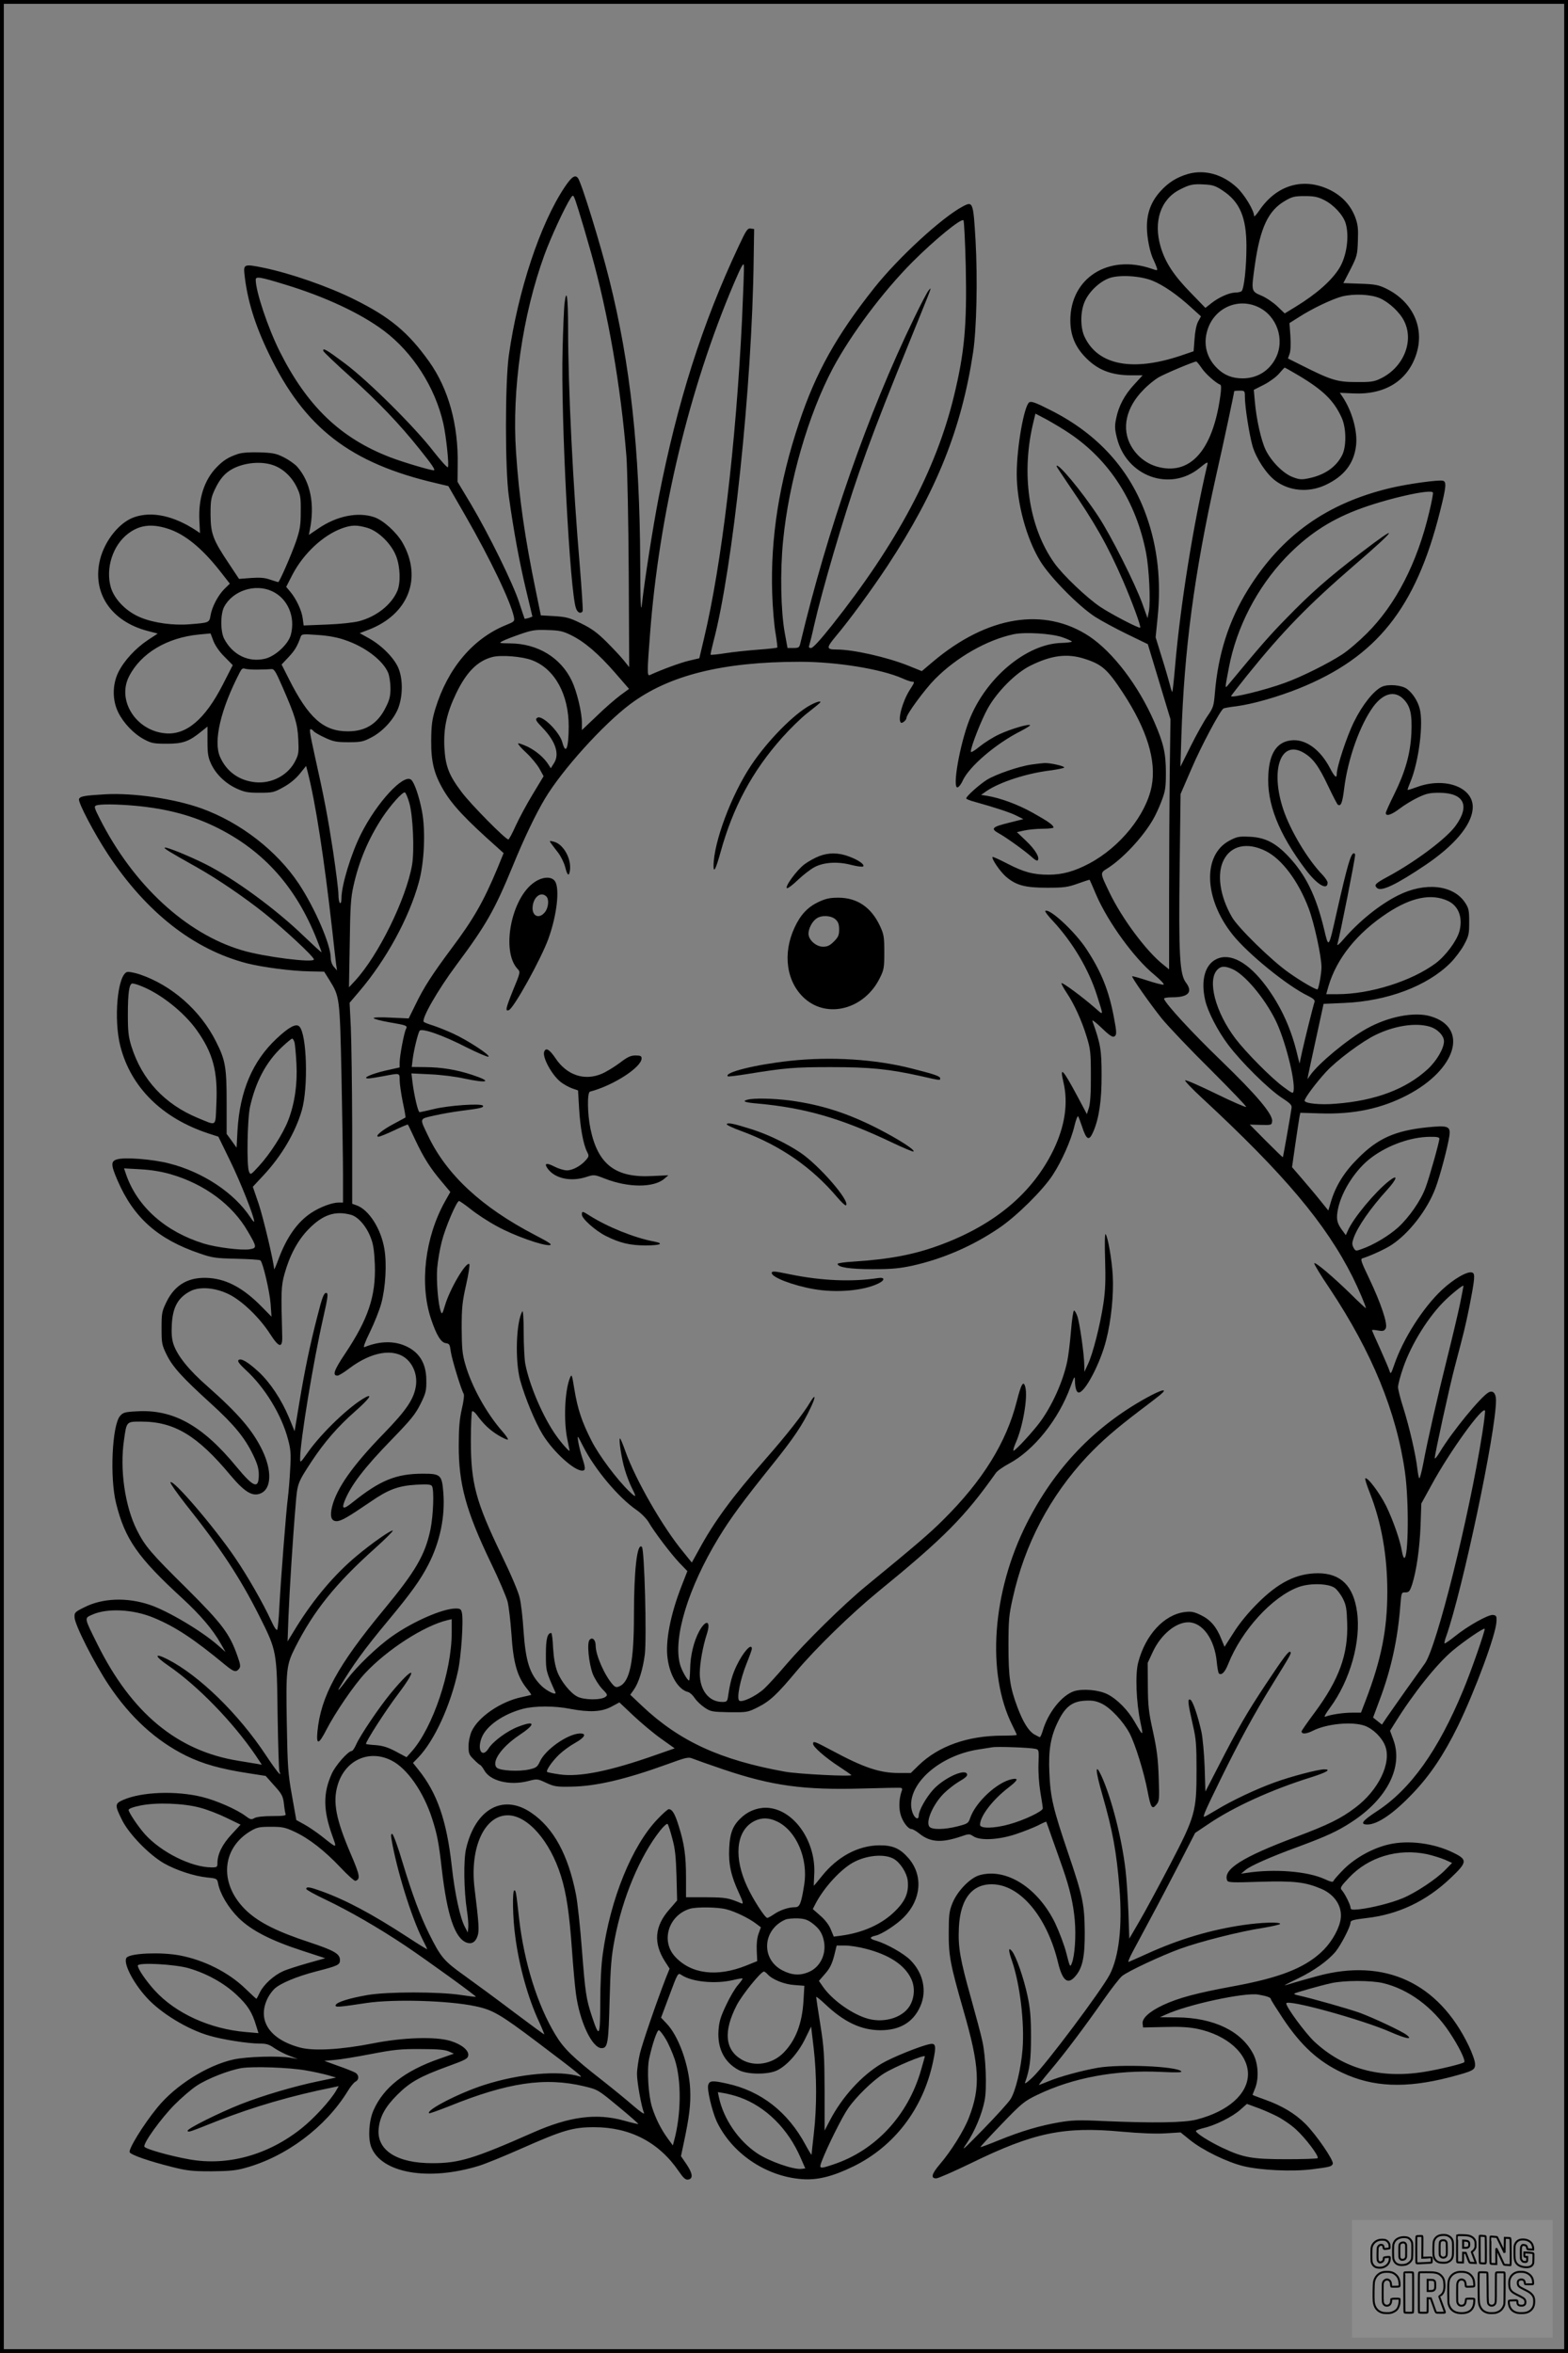 <?xml version="1.0" encoding="UTF-8"?>
<svg xmlns="http://www.w3.org/2000/svg" version="1.0" width="1024pt" height="1536pt" viewBox="0 0 1024 1536" preserveAspectRatio="xMidYMid meet">
  <rect x="0" y="0" width="1024" height="1536" fill="#808080" stroke="none"/>
  <g transform="translate(0.00 0.00) scale(1)">
    <g transform="translate(0,1536) scale(0.1,-0.1)" fill="#000000" stroke="none">
      <path d="M7760 14225 c-75 -22 -130 -56 -183 -115 -59 -66 -87 -139 -87 -231 0 -71 20 -171 45 -219 7 -14 15 -35 19 -46 7 -21 6 -22 -34 -8 -282 97 -530 -61 -530 -337 0 -95 30 -169 94 -237 81 -86 171 -122 305 -122 l73 0 -55 -60 c-63 -68 -102 -141 -118 -223 -10 -48 -9 -68 5 -125 62 -252 347 -355 541 -196 48 39 55 42 50 22 -92 -392 -176 -916 -210 -1307 -8 -96 -17 -176 -19 -178 -2 -2 -9 18 -15 44 -7 26 -30 108 -53 180 l-41 133 13 129 c24 235 0 457 -72 660 -107 305 -318 538 -626 693 -98 50 -126 60 -140 52 -34 -22 -82 -293 -82 -468 0 -188 63 -421 153 -568 63 -104 250 -294 358 -364 42 -27 137 -78 211 -114 l134 -65 74 -245 74 -245 -5 -355 c-2 -195 -4 -563 -4 -816 l0 -462 -37 30 c-111 87 -271 302 -353 473 -62 129 -62 126 -12 157 98 62 228 200 295 315 17 28 43 84 58 125 24 63 28 87 28 183 0 128 -15 193 -76 333 -104 238 -269 454 -424 558 -294 194 -666 134 -1022 -166 l-72 -61 -89 36 c-138 55 -358 105 -466 105 -70 0 -70 10 -7 86 88 104 233 302 337 459 321 488 484 894 560 1395 23 154 30 479 16 730 -15 252 -17 258 -84 222 -136 -72 -421 -334 -578 -532 -246 -310 -381 -551 -490 -878 -130 -388 -188 -754 -176 -1116 3 -94 13 -211 22 -260 8 -49 13 -91 11 -93 -3 -3 -59 -9 -126 -14 -66 -5 -162 -15 -213 -23 -50 -8 -94 -12 -96 -10 -2 2 6 38 17 81 128 481 254 1673 264 2503 l3 195 -23 3 c-20 3 -29 -10 -78 -115 -239 -508 -400 -1016 -523 -1643 -38 -197 -90 -528 -109 -695 -7 -61 -10 4 -11 275 -3 732 -64 1295 -202 1845 -58 233 -181 630 -204 662 -19 25 -41 10 -87 -58 -160 -239 -305 -676 -365 -1099 -25 -181 -25 -742 0 -920 32 -229 68 -423 111 -605 l43 -180 -24 -9 c-13 -4 -25 -6 -27 -5 -1 2 -17 49 -35 105 -40 124 -200 449 -316 644 l-87 145 1 110 c5 263 -60 496 -186 674 -137 192 -256 291 -488 406 -170 85 -419 171 -593 207 -128 26 -133 24 -125 -46 18 -164 67 -325 159 -515 233 -485 531 -715 1096 -846 l76 -18 110 -191 c163 -283 298 -565 318 -663 6 -29 3 -31 -51 -53 -217 -88 -381 -283 -462 -547 -22 -73 -26 -108 -27 -208 -1 -139 19 -218 80 -322 59 -100 147 -193 352 -375 l41 -37 -40 -98 c-92 -220 -156 -332 -303 -528 -122 -164 -180 -253 -232 -362 l-45 -91 -115 5 c-67 4 -114 2 -114 -3 0 -5 45 -17 101 -27 117 -20 122 -22 110 -45 -12 -23 -41 -175 -41 -217 l0 -33 -94 -21 c-93 -22 -155 -50 -111 -51 11 0 55 7 98 15 110 21 107 22 107 -26 0 -22 9 -86 20 -141 12 -55 20 -101 18 -103 -2 -1 -36 -19 -76 -41 -78 -41 -128 -84 -100 -84 9 0 55 19 102 41 48 23 88 40 90 38 2 -2 23 -47 48 -100 55 -117 99 -186 173 -273 l56 -67 -35 -62 c-131 -235 -167 -539 -91 -767 36 -107 65 -154 97 -158 23 -3 26 -9 32 -55 7 -50 68 -249 84 -275 5 -7 0 -50 -12 -100 -15 -66 -20 -124 -20 -237 -1 -251 47 -428 209 -765 52 -107 101 -222 110 -255 8 -33 19 -127 25 -210 12 -193 39 -284 106 -364 14 -18 25 -33 23 -35 -2 -1 -31 -8 -64 -15 -136 -29 -282 -129 -325 -223 -11 -25 -20 -65 -20 -97 0 -47 4 -57 33 -85 17 -18 37 -35 42 -37 6 -2 17 -17 27 -34 38 -71 165 -102 285 -72 62 16 62 16 120 -11 52 -24 68 -27 163 -25 160 2 353 47 624 145 129 47 142 50 170 38 17 -7 108 -39 202 -71 317 -107 525 -135 909 -124 132 4 245 6 250 4 6 -2 8 -8 6 -14 -18 -47 -22 -104 -12 -150 11 -51 50 -105 75 -105 7 0 30 -13 51 -30 70 -56 143 -61 268 -19 55 19 58 19 84 2 45 -30 168 -23 280 15 51 17 116 43 144 57 28 15 52 25 52 23 1 -2 19 -52 40 -113 22 -60 52 -147 68 -192 45 -128 69 -233 78 -338 9 -104 0 -231 -19 -280 -11 -29 -13 -27 -36 65 -13 52 -47 141 -74 198 -112 228 -316 359 -490 312 -63 -16 -149 -105 -181 -186 -20 -51 -23 -77 -23 -189 -1 -152 10 -208 95 -505 107 -370 114 -503 37 -703 -32 -84 -117 -220 -191 -306 -53 -62 -60 -91 -23 -91 13 0 115 45 227 99 409 200 605 241 984 206 121 -11 225 -15 287 -11 l98 6 62 -50 c83 -67 242 -144 348 -170 111 -27 316 -37 446 -21 119 15 131 18 138 36 8 21 -108 190 -178 260 -69 69 -155 120 -268 160 -43 15 -78 29 -78 30 0 1 7 20 16 41 26 63 22 159 -10 223 -77 152 -259 240 -500 242 l-111 1 40 18 c142 65 509 144 601 130 58 -10 84 -19 84 -31 0 -4 36 -61 79 -126 119 -178 231 -280 386 -353 201 -95 415 -104 702 -30 155 41 168 47 166 88 0 18 -19 71 -41 117 -198 412 -549 575 -987 456 -60 -16 -132 -37 -160 -45 -27 -9 -52 -16 -55 -15 -3 0 36 19 85 43 106 51 197 116 248 177 37 47 97 163 97 190 0 13 20 18 102 28 208 23 392 110 550 260 111 105 113 121 21 166 -127 63 -295 85 -423 55 -102 -23 -217 -86 -291 -159 -36 -36 -68 -72 -70 -79 -3 -10 -18 -7 -59 12 -112 51 -329 68 -510 40 l-35 -5 29 24 c33 28 162 85 345 152 181 67 256 101 346 160 234 151 341 362 274 540 l-21 57 32 51 c121 195 274 386 378 473 78 65 201 148 208 142 6 -6 -90 -282 -141 -403 -162 -391 -342 -644 -562 -788 -97 -63 -114 -87 -63 -87 66 0 171 71 297 204 112 117 202 251 294 438 113 233 249 599 252 683 2 36 -1 40 -23 43 -31 3 -165 -72 -249 -140 -34 -27 -64 -48 -67 -46 -2 3 2 24 11 47 107 305 325 1335 325 1540 0 46 -20 67 -48 52 -50 -27 -240 -258 -319 -390 -18 -30 -33 -48 -33 -39 0 26 98 473 130 593 61 231 69 263 94 385 38 193 41 226 21 233 -29 12 -121 -41 -198 -113 -124 -116 -254 -320 -312 -490 -20 -58 -23 -62 -30 -40 -4 14 -32 79 -61 144 -30 65 -54 121 -54 123 0 3 18 2 39 -2 34 -6 41 -3 51 14 14 28 -30 161 -110 329 -51 106 -57 124 -42 128 54 17 148 60 189 87 115 75 235 230 288 372 29 77 79 265 90 337 10 67 -6 73 -146 59 -208 -22 -321 -72 -449 -201 -91 -90 -148 -182 -179 -288 l-16 -54 -55 68 c-30 38 -84 101 -119 142 l-63 73 21 147 c12 81 24 161 27 178 l6 30 132 -4 c216 -7 397 31 566 119 323 168 404 442 152 515 -105 31 -277 -2 -419 -82 -122 -68 -313 -226 -367 -304 l-17 -25 4 25 c3 14 26 124 53 246 l48 221 136 6 c280 12 541 110 692 261 30 30 70 83 89 118 31 58 34 70 34 149 0 76 -3 90 -27 127 -77 116 -261 136 -438 47 -123 -62 -256 -170 -359 -290 -24 -28 -40 -41 -37 -30 18 63 116 557 116 585 0 5 -4 10 -8 10 -20 0 -42 -76 -111 -380 -56 -249 -53 -244 -85 -110 -52 214 -119 350 -231 469 -85 90 -154 125 -255 129 -67 3 -81 1 -130 -25 -177 -93 -168 -378 19 -613 99 -125 360 -337 494 -401 33 -16 46 -28 42 -39 -12 -37 -65 -252 -81 -324 l-17 -79 -22 89 c-40 155 -104 291 -196 416 -116 156 -235 221 -325 177 -75 -36 -103 -139 -73 -269 17 -74 82 -200 150 -290 85 -113 259 -285 347 -344 64 -42 71 -50 66 -74 -2 -15 -15 -92 -29 -171 -14 -79 -26 -145 -27 -145 -2 -1 -51 47 -110 106 l-106 107 71 -2 c71 -2 72 -1 75 24 5 45 -100 170 -335 397 -187 180 -359 367 -371 402 -2 6 21 10 55 10 104 0 135 34 88 96 -41 54 -48 182 -41 750 l6 481 71 164 c62 146 187 380 209 394 4 3 43 10 86 15 105 14 270 61 407 116 507 204 763 524 921 1154 41 162 44 196 19 202 -29 7 -230 -21 -340 -47 -418 -99 -713 -310 -933 -664 -125 -202 -195 -421 -216 -676 -7 -83 -10 -94 -48 -149 -23 -33 -72 -121 -109 -195 l-68 -136 6 190 c18 570 84 1069 226 1705 52 229 119 544 119 556 0 2 16 4 35 4 34 0 35 -1 35 -41 0 -65 29 -247 50 -321 24 -81 90 -181 148 -225 91 -69 216 -80 326 -30 123 57 188 140 202 258 11 94 -26 226 -89 320 l-17 25 88 -4 c209 -10 358 84 413 261 53 171 -27 340 -200 424 -48 23 -72 28 -167 31 l-111 4 46 89 c43 85 46 95 49 187 3 81 0 106 -17 153 -30 80 -88 142 -169 181 -172 82 -346 30 -458 -136 -19 -28 -34 -44 -34 -35 0 35 -63 139 -111 184 -93 87 -210 120 -319 90z m225 -109 c112 -74 155 -175 155 -365 0 -138 -16 -282 -33 -293 -7 -4 -25 -8 -42 -8 -38 -1 -106 -31 -155 -70 l-38 -30 -93 96 c-112 114 -169 200 -199 302 -49 165 -1 310 124 374 64 33 86 38 159 34 58 -3 75 -9 122 -40z m-4125 -406 c112 -397 194 -872 231 -1330 6 -80 13 -422 15 -760 l3 -615 -36 45 c-20 25 -72 80 -114 122 -61 60 -97 86 -165 119 -75 37 -97 42 -174 47 l-88 5 -31 151 c-74 357 -111 616 -131 914 -28 407 42 894 185 1287 43 118 133 312 173 374 17 24 17 24 50 -80 18 -57 55 -183 82 -279z m4788 344 c62 -31 124 -98 140 -152 25 -84 7 -213 -41 -292 -50 -81 -148 -168 -285 -252 l-72 -44 -48 46 c-26 25 -73 57 -104 70 -68 29 -67 28 -43 200 35 245 88 357 199 420 44 26 61 30 127 30 61 0 85 -5 127 -26z m-2341 -435 c8 -384 -8 -559 -77 -844 -117 -483 -373 -963 -796 -1496 -78 -98 -125 -149 -137 -149 -14 0 -17 5 -12 18 3 9 18 67 31 127 53 233 190 700 294 1000 62 179 136 374 247 650 58 143 130 321 160 395 69 170 68 169 48 145 -10 -11 -53 -94 -97 -185 -300 -619 -564 -1377 -742 -2122 -6 -25 -11 -28 -45 -28 l-38 0 -18 98 c-26 143 -31 401 -11 602 38 387 165 825 326 1128 120 223 325 497 520 693 142 142 317 286 332 271 4 -4 11 -141 15 -303z m-1461 -343 c-40 -819 -133 -1599 -248 -2082 l-31 -131 -68 -16 c-55 -13 -175 -57 -256 -94 -17 -7 -17 24 2 267 59 782 255 1602 548 2290 48 112 63 139 65 117 2 -15 -4 -173 -12 -351z m2682 251 c72 -30 159 -90 251 -174 l64 -58 -19 -35 c-11 -21 -20 -66 -23 -114 l-6 -79 -85 -29 c-314 -105 -538 -62 -626 121 -28 57 -30 155 -4 223 25 67 96 137 163 162 65 24 205 16 285 -17z m-5668 -24 c261 -79 495 -188 647 -302 188 -141 334 -368 388 -605 18 -79 39 -272 30 -286 -3 -5 -45 41 -93 102 -120 157 -426 461 -580 576 -119 89 -148 106 -140 80 3 -7 82 -83 177 -168 182 -163 322 -310 452 -473 81 -101 105 -137 92 -137 -24 0 -205 54 -285 85 -325 125 -542 334 -721 690 -77 154 -157 392 -157 469 0 23 27 19 190 -31z m7152 -90 c62 -28 132 -94 159 -151 65 -133 -8 -305 -159 -375 -39 -19 -65 -22 -157 -21 -122 0 -164 13 -354 109 l-90 45 11 31 c7 19 8 65 5 116 l-6 84 57 36 c89 58 222 121 287 138 79 19 187 14 247 -12z m-796 -57 c123 -57 177 -213 115 -334 -43 -84 -122 -132 -216 -132 -67 0 -118 20 -163 63 -71 67 -95 157 -68 248 42 146 197 218 332 155z m-369 -398 c25 -38 95 -100 122 -109 7 -3 7 -28 0 -77 -50 -357 -200 -521 -417 -457 -69 21 -129 69 -166 135 -63 112 -33 250 81 365 28 30 73 66 98 81 41 24 229 103 247 104 4 0 19 -19 35 -42z m632 -48 c163 -97 233 -166 283 -277 31 -68 32 -192 1 -248 -40 -76 -114 -126 -215 -147 -48 -10 -62 -9 -104 7 -62 22 -141 102 -178 177 -30 62 -61 200 -71 316 l-7 77 67 34 c37 19 80 51 98 72 18 21 34 39 37 39 3 0 43 -23 89 -50z m-1496 -378 c263 -176 437 -447 502 -783 19 -101 30 -316 18 -379 l-9 -45 -34 95 c-47 130 -204 443 -288 570 -106 162 -272 361 -272 326 0 -2 37 -58 81 -123 172 -251 251 -390 353 -624 59 -137 119 -299 112 -306 -7 -7 -186 86 -260 135 -87 58 -245 208 -301 287 -169 238 -219 590 -134 929 l11 46 76 -40 c41 -23 107 -62 145 -88z m2351 -514 c-79 -334 -219 -605 -408 -793 -50 -50 -122 -112 -161 -137 -90 -59 -266 -147 -375 -186 -128 -47 -350 -101 -350 -86 0 3 46 62 102 132 238 295 400 461 708 727 280 241 295 274 37 76 -211 -161 -329 -265 -487 -428 -108 -110 -169 -180 -367 -419 -37 -44 -36 -54 -8 96 50 266 185 525 373 722 139 144 278 237 458 307 187 73 495 143 502 115 2 -7 -9 -64 -24 -126z m-5603 -805 c87 -43 177 -120 286 -245 l91 -105 -56 -41 c-31 -23 -101 -83 -154 -135 l-98 -93 0 50 c0 66 -33 203 -65 270 -72 153 -224 245 -404 246 -72 1 -75 2 -49 15 14 8 66 28 115 45 78 27 99 30 179 27 78 -2 100 -7 155 -34z m3207 -13 c34 -12 62 -25 62 -28 0 -4 -31 -8 -68 -9 -230 -6 -496 -230 -603 -506 -61 -159 -110 -437 -77 -437 8 0 24 19 34 42 42 94 219 245 383 327 34 18 61 35 58 37 -9 10 -127 -25 -200 -59 -40 -18 -98 -55 -129 -80 -37 -30 -58 -42 -58 -33 0 32 71 212 112 284 61 108 181 229 276 276 136 68 240 82 353 46 116 -37 151 -68 254 -225 155 -237 218 -440 186 -607 -36 -187 -206 -398 -408 -505 -96 -51 -175 -73 -265 -73 -100 0 -162 17 -267 71 -52 27 -96 47 -99 45 -9 -10 49 -96 89 -130 66 -56 124 -71 269 -71 110 0 134 4 199 27 41 15 76 26 77 25 1 -1 21 -47 44 -101 77 -177 247 -411 376 -517 44 -37 71 -65 62 -67 -8 -1 -56 11 -107 28 -52 17 -96 29 -97 27 -6 -6 115 -178 194 -277 43 -52 185 -202 317 -332 131 -131 236 -240 233 -244 -4 -3 -92 35 -196 86 -105 51 -195 91 -202 88 -6 -2 42 -53 107 -113 541 -501 812 -823 987 -1172 40 -81 86 -189 86 -203 0 -2 -44 38 -97 91 -119 116 -236 215 -240 202 -2 -5 43 -80 101 -165 276 -415 437 -807 492 -1203 26 -189 22 -555 -5 -555 -5 0 -11 18 -15 40 -11 71 -57 203 -103 298 -42 85 -124 194 -137 181 -3 -3 10 -45 30 -95 76 -193 114 -410 114 -644 0 -247 -39 -443 -142 -712 l-30 -78 -58 0 c-57 0 -138 -12 -174 -26 -12 -5 -2 15 29 57 132 178 205 437 177 629 -24 168 -106 249 -253 250 -141 0 -260 -59 -399 -199 -60 -60 -118 -131 -154 -189 l-59 -92 -22 53 c-31 78 -70 123 -131 153 -45 22 -63 26 -105 21 -136 -16 -259 -149 -306 -330 -20 -77 -13 -259 15 -391 20 -93 18 -93 -38 4 -43 76 -114 148 -177 180 -57 29 -162 38 -219 20 -80 -27 -169 -139 -204 -257 -7 -24 -16 -43 -19 -43 -3 0 -20 9 -38 19 -37 23 -72 80 -108 175 -49 131 -59 196 -59 401 0 170 3 203 28 313 78 352 242 664 487 926 95 100 182 176 344 299 55 41 114 87 130 100 58 48 15 39 -90 -19 -341 -189 -598 -459 -780 -819 -226 -448 -264 -977 -94 -1317 16 -32 29 -60 29 -63 0 -3 -42 -5 -92 -5 -228 0 -419 -68 -549 -194 l-51 -50 -77 0 c-126 0 -230 35 -440 148 -113 60 -121 63 -121 42 0 -19 79 -89 170 -148 41 -27 77 -52 80 -55 11 -12 -349 6 -435 22 -421 76 -687 198 -932 429 l-77 73 22 31 c33 46 60 133 73 231 13 108 -2 686 -19 703 -31 31 -52 -150 -52 -450 0 -298 -27 -429 -93 -459 -21 -10 -28 -8 -45 10 -53 59 -112 192 -112 255 0 38 -22 58 -40 37 -18 -21 -5 -151 21 -222 12 -30 39 -73 60 -96 37 -38 39 -42 23 -54 -30 -22 -140 -21 -184 2 -45 23 -106 99 -130 161 -15 40 -24 90 -28 157 -2 53 -8 97 -12 97 -25 0 -35 -38 -35 -139 0 -109 0 -109 62 -248 10 -24 -57 8 -93 44 -75 75 -101 157 -115 357 -5 82 -16 179 -25 215 -8 39 -58 155 -119 281 -168 348 -200 468 -200 747 0 100 4 185 8 190 5 4 18 -6 30 -22 44 -61 86 -101 141 -134 31 -19 59 -31 63 -28 3 3 -14 28 -37 54 -104 119 -200 292 -242 439 -19 66 -22 104 -23 234 0 135 4 171 29 283 16 70 25 131 21 135 -20 20 -129 -164 -160 -273 -15 -51 -19 -57 -26 -37 -18 47 -30 200 -24 282 4 47 17 126 30 175 23 92 97 265 113 265 4 0 39 -24 77 -54 37 -30 113 -80 169 -110 107 -60 301 -129 345 -124 21 2 1 16 -97 67 -346 180 -575 392 -696 646 -57 119 -60 110 41 133 48 11 129 25 178 31 124 16 146 21 139 33 -10 17 -225 2 -322 -22 -46 -11 -87 -20 -92 -20 -10 0 -35 108 -46 194 l-7 59 124 -6 c68 -3 166 -15 218 -27 160 -34 190 -21 53 24 -101 33 -196 49 -305 50 l-88 1 6 50 c8 63 34 167 45 186 13 20 152 -28 309 -109 68 -34 131 -61 140 -60 22 5 -137 109 -230 151 -41 19 -99 42 -129 52 -30 9 -58 20 -62 24 -19 17 90 207 212 371 195 262 250 358 370 650 72 176 147 333 208 435 111 187 380 485 557 618 252 189 604 277 1109 277 241 0 531 -47 671 -109 26 -12 54 -21 61 -21 19 0 18 -3 -16 -56 -46 -74 -78 -190 -57 -211 8 -8 37 16 37 31 0 23 118 184 185 252 142 144 341 257 516 294 74 15 245 5 317 -20z m-3463 -150 c148 -56 240 -224 239 -435 -1 -142 -19 -185 -42 -100 -18 67 -131 179 -162 160 -17 -10 -12 -19 35 -68 83 -87 110 -169 74 -227 l-22 -35 -16 25 c-28 44 -79 88 -136 116 -31 14 -58 24 -61 21 -4 -3 20 -31 53 -61 32 -30 71 -77 86 -104 l27 -49 -70 -116 c-39 -64 -89 -157 -112 -207 -22 -49 -44 -90 -48 -90 -19 0 -247 231 -305 309 -84 111 -106 169 -113 292 -6 127 15 224 78 355 67 138 139 210 235 235 56 15 196 4 260 -21z m4790 -1245 c106 -52 214 -196 282 -376 36 -97 83 -312 83 -383 0 -39 -17 -133 -25 -144 -6 -7 -106 50 -190 110 -109 76 -332 294 -370 362 -79 137 -100 283 -53 373 48 94 154 117 273 58z m1191 -326 c70 -33 99 -110 74 -201 -18 -62 -89 -157 -154 -206 -158 -117 -427 -202 -643 -202 l-72 0 15 53 c54 182 187 347 386 478 156 102 286 128 394 78z m-1410 -444 c80 -33 209 -185 283 -333 61 -122 130 -389 119 -462 -3 -21 -6 -20 -68 26 -79 58 -242 223 -311 313 -132 174 -187 383 -118 452 23 23 48 24 95 4z m1288 -376 c52 -14 96 -59 96 -96 0 -47 -48 -129 -107 -183 -142 -130 -340 -205 -600 -225 -101 -9 -203 2 -203 20 0 17 73 115 140 188 69 75 235 199 325 242 122 59 257 80 349 54z m66 -732 c0 -21 -66 -256 -90 -319 -31 -85 -108 -195 -179 -260 -61 -55 -161 -115 -239 -142 -38 -14 -40 -13 -53 10 -10 20 -10 31 1 62 27 76 110 195 219 315 67 74 73 106 11 57 -92 -73 -234 -244 -268 -324 l-13 -29 -25 34 c-34 46 -39 74 -26 138 25 119 118 261 220 336 109 81 256 133 380 134 45 1 62 -3 62 -12z m135 -1077 c-13 -63 -51 -223 -84 -355 -64 -256 -129 -541 -157 -692 -10 -51 -21 -93 -25 -93 -3 0 -9 28 -13 63 -10 90 -52 271 -91 395 -19 59 -35 121 -35 137 0 17 15 74 34 128 54 156 167 337 278 443 48 46 110 95 115 91 1 -1 -9 -54 -22 -117z m145 -848 c-87 -549 -297 -1390 -374 -1500 -14 -20 -70 -99 -124 -174 -53 -76 -111 -157 -127 -181 l-30 -45 -29 23 -29 23 42 113 c76 201 119 398 136 619 7 84 7 86 33 85 23 0 29 7 44 52 28 88 49 232 55 383 l5 145 66 120 c118 218 338 522 350 486 2 -6 -6 -73 -18 -149z m-963 -1008 c15 -11 39 -42 53 -70 21 -41 25 -66 28 -159 7 -205 -54 -371 -213 -585 -47 -63 -85 -118 -85 -122 0 -20 31 -18 76 5 90 45 254 60 335 32 56 -20 114 -77 135 -132 43 -111 -44 -290 -195 -403 -95 -72 -177 -112 -387 -191 -352 -132 -478 -212 -450 -284 5 -14 32 -15 213 -9 225 7 298 -2 402 -46 97 -42 146 -129 122 -218 -17 -67 -68 -147 -125 -198 -114 -104 -274 -165 -566 -219 -246 -45 -364 -77 -465 -124 -91 -43 -138 -87 -133 -122 l3 -24 140 3 c101 3 161 -1 215 -12 195 -41 330 -163 330 -296 -1 -129 -129 -243 -335 -296 -81 -21 -278 -24 -605 -10 -164 8 -210 6 -292 -8 -128 -22 -246 -57 -392 -116 -66 -27 -122 -48 -123 -46 -2 2 60 69 138 150 133 138 148 150 233 191 232 112 512 164 806 150 106 -5 142 -4 134 4 -32 33 -396 48 -544 23 -104 -18 -254 -59 -322 -88 -32 -13 -60 -24 -63 -24 -3 0 30 42 73 93 95 112 227 288 350 464 51 73 105 142 120 154 40 32 252 131 377 177 132 48 388 113 543 137 61 10 112 22 112 26 0 14 -122 10 -239 -7 -213 -31 -419 -92 -626 -186 -60 -27 -116 -52 -124 -55 -7 -3 5 27 27 68 22 41 76 142 120 224 45 83 127 240 184 350 l103 200 85 57 c166 113 417 227 678 308 97 31 128 50 80 50 -40 0 -219 -47 -323 -85 -122 -44 -281 -119 -381 -180 -41 -25 -77 -45 -80 -45 -11 0 11 49 107 245 119 243 222 432 338 619 118 191 126 204 118 212 -10 10 -38 -26 -161 -211 -122 -184 -178 -280 -309 -535 l-85 -165 -5 160 c-3 88 -13 192 -21 230 -25 111 -57 203 -73 210 -19 7 -16 -20 18 -170 20 -85 23 -128 23 -290 0 -271 -8 -301 -175 -621 -72 -137 -160 -301 -197 -364 l-67 -115 -6 175 c-4 96 -12 220 -19 275 -24 206 -92 470 -157 612 -43 92 -40 35 6 -123 67 -233 93 -374 112 -614 19 -245 -3 -441 -64 -560 -54 -103 -417 -588 -503 -670 -33 -32 -54 -47 -50 -35 31 87 39 149 39 300 0 125 -5 182 -22 263 -25 118 -75 262 -102 295 -25 30 -25 7 1 -67 51 -151 81 -398 68 -570 -10 -130 -46 -280 -80 -331 -16 -24 -96 -112 -179 -197 -134 -137 -145 -146 -105 -88 51 76 99 189 116 278 16 78 8 289 -15 389 -8 39 -42 165 -74 280 -71 253 -85 331 -79 459 9 198 95 298 243 282 174 -20 337 -226 405 -511 29 -119 64 -146 114 -86 46 54 61 127 60 289 -2 179 -12 230 -109 515 -98 289 -115 361 -122 521 -7 154 9 242 60 343 45 90 90 124 170 129 50 3 73 -1 110 -18 58 -27 142 -116 184 -195 37 -71 95 -257 118 -381 20 -105 29 -119 57 -84 19 23 20 35 15 175 -4 119 -11 181 -37 300 -29 130 -33 170 -34 300 l-1 150 34 73 c52 111 149 192 231 192 93 0 172 -110 186 -258 4 -40 10 -75 15 -77 18 -12 39 10 60 63 88 221 288 439 459 502 74 27 196 24 237 -6z m-4401 -983 l90 -64 -126 -44 c-298 -105 -497 -145 -626 -126 -41 6 -78 13 -81 16 -9 9 32 69 79 114 24 23 70 57 103 75 66 37 79 64 30 62 -80 -4 -225 -106 -259 -183 -17 -36 -24 -41 -71 -52 -69 -15 -190 -8 -211 12 -36 37 29 132 144 210 112 74 110 101 -2 58 -71 -26 -166 -96 -195 -142 -41 -66 -77 -12 -46 68 29 78 141 156 270 190 77 20 208 20 308 0 126 -24 205 -20 268 13 l54 29 91 -86 c50 -47 131 -115 180 -150z m2444 -67 c25 -5 25 -6 22 -98 -2 -55 3 -129 12 -184 9 -51 16 -99 16 -107 0 -19 -124 -78 -220 -104 -96 -27 -190 -29 -190 -3 1 57 81 162 186 243 61 47 69 64 23 55 -96 -19 -237 -149 -273 -253 -12 -35 -16 -38 -82 -55 -86 -22 -167 -23 -184 -3 -27 32 23 147 95 219 26 25 68 58 93 73 50 29 64 42 56 55 -20 32 -154 -32 -220 -105 -47 -52 -94 -136 -94 -169 0 -10 -4 -18 -9 -18 -20 0 -41 46 -41 90 1 157 200 321 435 359 39 6 81 13 95 15 31 6 246 -2 280 -10z m2560 -688 c36 -8 87 -24 114 -35 l49 -22 -44 -45 c-58 -60 -192 -149 -278 -185 -74 -31 -204 -64 -288 -73 -43 -4 -53 -2 -53 10 0 18 -37 93 -57 115 -13 15 -8 24 46 81 127 136 321 194 511 154z m-290 -841 c167 -39 327 -157 435 -320 61 -91 108 -186 97 -197 -11 -10 -157 -46 -262 -63 -287 -46 -526 20 -717 198 -59 56 -183 224 -183 249 0 31 496 -105 686 -189 99 -43 144 -50 99 -16 -31 24 -212 109 -303 143 -72 26 -315 95 -406 115 -15 3 -26 8 -24 11 7 6 169 52 241 68 85 19 257 19 337 1z m-692 -869 c38 -19 95 -58 126 -87 63 -57 152 -176 141 -187 -3 -4 -95 -7 -203 -7 -225 0 -282 10 -418 74 -85 40 -174 96 -174 110 0 4 23 13 52 20 74 17 187 73 238 119 l43 38 63 -23 c35 -12 94 -38 132 -57z"></path>
      <path d="M3686 13373 c-3 -32 -9 -166 -12 -298 -12 -444 48 -1585 88 -1687 10 -28 31 -37 43 -18 3 5 -6 141 -19 302 -44 514 -76 1160 -76 1544 0 207 -10 276 -24 157z"></path>
      <path d="M5292 10757 c-107 -57 -280 -233 -386 -392 -130 -194 -246 -505 -246 -658 0 -49 15 -20 45 88 82 297 208 531 403 750 49 55 122 127 163 159 97 77 96 76 78 76 -8 0 -33 -10 -57 -23z"></path>
      <path d="M6735 10369 c-83 -12 -233 -64 -291 -100 -50 -32 -134 -107 -134 -121 0 -4 26 -15 58 -23 136 -38 230 -69 271 -90 l44 -22 -91 -23 c-114 -28 -125 -39 -69 -70 48 -26 178 -120 219 -158 15 -14 31 -23 34 -19 17 16 -13 68 -71 124 l-64 61 50 11 c27 6 81 11 119 11 39 0 70 4 70 8 0 15 -33 39 -135 96 -94 53 -212 97 -299 111 l-39 6 37 26 c87 58 258 114 410 133 53 7 96 16 96 20 0 10 -91 30 -128 29 -15 -1 -54 -5 -87 -10z"></path>
      <path d="M3600 9853 c8 -11 29 -39 47 -62 17 -23 37 -64 44 -91 14 -56 25 -64 31 -22 11 77 -44 174 -107 188 -28 7 -29 6 -15 -13z"></path>
      <path d="M5349 9771 c-26 -10 -68 -33 -94 -52 -50 -36 -134 -151 -115 -157 6 -2 39 23 73 56 34 32 82 69 107 82 62 32 152 37 239 14 39 -10 74 -14 78 -10 12 12 -32 43 -93 65 -67 26 -134 26 -195 2z"></path>
      <path d="M3490 9601 c-151 -102 -219 -450 -110 -566 19 -20 19 -22 -30 -140 -47 -117 -52 -139 -27 -129 32 12 209 331 258 465 56 154 76 330 43 377 -22 32 -80 30 -134 -7z m78 -93 c19 -19 14 -73 -9 -102 -36 -46 -83 -29 -81 29 3 68 54 109 90 73z"></path>
      <path d="M5345 9472 c-71 -34 -117 -83 -156 -167 -80 -171 -53 -358 67 -464 151 -133 391 -67 490 135 27 54 29 68 29 169 0 100 -3 116 -28 170 -57 122 -149 185 -272 185 -56 0 -82 -6 -130 -28z m112 -114 c17 -16 23 -32 23 -66 0 -37 -6 -50 -34 -78 -26 -26 -42 -34 -71 -34 -45 0 -95 44 -95 85 0 34 24 80 52 99 33 24 97 20 125 -6z"></path>
      <path d="M6826 9413 c-3 -3 20 -34 52 -67 128 -139 231 -312 285 -481 45 -142 46 -135 -9 -87 -88 77 -219 173 -222 164 -1 -5 14 -33 34 -63 48 -71 99 -182 131 -288 24 -78 27 -102 27 -251 1 -110 -4 -180 -12 -209 l-14 -44 -61 115 c-97 181 -118 203 -92 93 32 -136 10 -285 -65 -441 -136 -280 -380 -486 -732 -618 -176 -66 -335 -96 -580 -112 -54 -3 -98 -10 -98 -14 0 -23 82 -35 230 -35 125 0 175 5 259 23 201 45 394 129 566 246 113 76 286 247 350 346 59 90 120 227 142 321 9 38 20 66 24 62 3 -5 14 -33 24 -63 30 -93 47 -102 75 -37 37 86 55 203 54 372 0 161 -7 202 -60 350 -4 11 23 -9 59 -44 44 -43 70 -62 81 -58 20 8 20 24 0 128 -33 175 -83 298 -180 445 -75 114 -244 270 -268 247z"></path>
      <path d="M3554 8495 c-14 -36 51 -155 110 -200 20 -15 53 -33 73 -40 l38 -13 7 -119 c7 -122 27 -233 52 -282 13 -25 13 -30 -7 -53 -32 -38 -87 -68 -125 -68 -18 0 -55 11 -82 25 -54 28 -70 21 -40 -18 49 -62 151 -82 249 -50 50 16 52 16 119 -10 154 -61 321 -61 390 -2 l27 23 -106 -5 c-240 -13 -355 76 -403 309 -20 95 -22 237 -3 242 151 39 337 159 337 217 0 15 -7 19 -39 19 -32 0 -52 -9 -103 -48 -35 -26 -87 -58 -117 -71 -114 -49 -230 -10 -304 102 -38 56 -62 71 -73 42z"></path>
      <path d="M5159 8435 c-228 -25 -432 -76 -406 -101 2 -3 60 4 128 15 248 40 306 45 544 45 257 0 378 -12 590 -59 126 -29 125 -28 125 -15 0 15 -36 27 -186 65 -239 61 -527 79 -795 50z"></path>
      <path d="M4880 8181 c-36 -10 -15 -18 70 -25 307 -28 543 -96 873 -253 76 -36 140 -63 143 -60 11 10 -91 76 -226 146 -202 104 -374 159 -580 187 -110 14 -238 17 -280 5z"></path>
      <path d="M4746 8022 c-3 -5 41 -26 97 -46 252 -93 458 -235 624 -431 28 -33 54 -57 58 -53 28 27 -178 264 -300 345 -90 60 -209 117 -315 151 -120 38 -157 45 -164 34z"></path>
      <path d="M3800 7431 c0 -26 87 -104 156 -139 92 -46 158 -62 261 -62 94 0 123 12 57 25 -129 24 -304 94 -424 170 -47 30 -50 30 -50 6z"></path>
      <path d="M7217 7139 c4 -134 2 -200 -11 -288 -21 -140 -69 -329 -101 -396 l-23 -50 -1 45 c-1 71 -30 274 -45 317 -7 21 -17 38 -22 38 -5 0 -14 -61 -20 -135 -6 -74 -17 -162 -24 -195 -27 -132 -100 -294 -181 -402 -48 -64 -158 -183 -170 -183 -4 0 2 24 15 53 46 104 79 295 62 362 -12 47 -27 22 -56 -93 -68 -268 -222 -517 -479 -772 -87 -87 -175 -163 -507 -435 -146 -120 -393 -363 -519 -510 -56 -66 -121 -137 -145 -159 -54 -49 -147 -93 -163 -77 -17 17 8 141 48 240 19 47 35 91 35 98 0 42 -57 -21 -100 -111 -28 -59 -42 -108 -55 -198 -5 -35 -9 -38 -38 -38 -87 0 -147 76 -147 186 0 66 20 177 46 257 29 88 -5 100 -50 18 -35 -65 -58 -159 -59 -248 -1 -40 -4 -73 -7 -73 -11 0 -49 67 -59 105 -47 172 53 500 252 827 79 130 163 243 351 477 137 170 200 263 251 374 33 69 32 93 -2 37 -45 -77 -157 -219 -294 -375 -216 -246 -335 -407 -435 -592 l-46 -83 -55 68 c-134 161 -313 473 -379 659 -16 46 -32 83 -35 83 -10 0 10 -134 32 -205 11 -38 32 -91 45 -117 33 -65 30 -68 -17 -23 -82 80 -196 232 -246 330 -64 126 -90 205 -112 336 -16 98 -17 102 -29 74 -34 -85 -42 -279 -17 -400 8 -38 15 -72 15 -74 0 -11 -47 41 -86 95 -87 121 -177 331 -204 473 -5 29 -10 122 -10 205 0 87 -4 145 -9 136 -41 -73 -48 -323 -14 -450 32 -115 99 -277 148 -356 70 -113 204 -234 257 -234 23 0 23 16 -1 88 -10 31 -21 77 -25 102 -7 45 -6 44 32 -31 76 -150 230 -334 349 -416 29 -20 64 -55 78 -78 39 -67 144 -205 201 -266 l53 -55 -39 -100 c-72 -185 -106 -360 -90 -471 15 -112 71 -203 133 -218 12 -3 32 -21 44 -40 13 -19 42 -47 65 -62 39 -26 49 -28 160 -30 116 -1 120 -1 186 32 80 40 125 82 253 235 126 150 358 376 534 520 430 351 565 487 768 774 9 14 48 41 85 61 163 86 326 289 404 505 24 66 27 71 28 40 1 -50 10 -80 25 -80 41 0 142 193 179 342 33 127 50 300 43 422 -6 104 -32 254 -47 270 -5 4 -6 -70 -3 -165z"></path>
      <path d="M5040 7050 c0 -28 137 -81 274 -105 147 -26 324 -11 421 36 46 22 45 43 -1 36 -168 -26 -368 -18 -573 24 -106 22 -121 23 -121 9z"></path>
      <path d="M1555 12397 c-63 -21 -97 -42 -142 -89 -79 -82 -118 -203 -111 -345 l4 -83 -25 17 c-146 96 -288 127 -404 87 -96 -33 -191 -150 -223 -274 -55 -218 69 -406 311 -469 l65 -17 -64 -42 c-80 -53 -156 -135 -193 -210 -40 -81 -40 -183 -1 -262 35 -71 102 -141 170 -177 47 -25 63 -28 148 -28 104 0 144 14 225 80 l40 32 0 -96 c0 -79 4 -105 23 -146 31 -68 93 -128 166 -162 53 -24 73 -28 151 -28 85 0 94 2 155 36 41 22 81 55 107 87 l42 52 10 -38 c51 -198 107 -558 161 -1037 11 -99 22 -198 25 -220 l6 -40 -21 24 c-12 14 -20 37 -20 58 0 86 -103 324 -208 483 -144 217 -384 402 -637 493 -176 63 -442 102 -626 92 -139 -8 -166 -13 -173 -31 -8 -20 98 -222 188 -359 252 -382 561 -624 911 -714 105 -26 289 -50 407 -52 l95 -2 35 -56 c66 -107 67 -109 78 -621 5 -256 10 -547 10 -647 l0 -183 -28 0 c-43 0 -121 -29 -179 -67 -90 -59 -160 -158 -213 -299 -16 -44 -29 -74 -30 -69 -2 48 -70 333 -100 424 l-39 114 69 74 c118 126 209 280 251 425 43 150 33 497 -16 547 -21 22 -68 -3 -149 -79 -157 -147 -240 -343 -255 -599 l-6 -113 -32 45 -33 45 0 204 c0 232 -8 278 -70 400 -102 203 -289 367 -499 438 -35 11 -71 18 -81 15 -63 -20 -89 -309 -44 -485 69 -268 272 -469 575 -569 l65 -21 77 -158 c67 -137 157 -364 157 -396 0 -6 -12 7 -26 29 -105 159 -311 295 -529 350 -108 28 -290 42 -340 27 -42 -12 -42 -35 3 -139 105 -242 262 -382 535 -475 84 -29 104 -32 242 -35 82 -2 152 -6 156 -11 17 -17 60 -204 66 -282 l6 -85 -65 66 c-116 118 -222 176 -337 186 -134 11 -226 -39 -283 -154 -31 -64 -33 -74 -33 -173 0 -99 2 -109 33 -173 40 -81 102 -149 288 -318 153 -139 223 -224 278 -339 27 -56 36 -87 36 -127 0 -96 -33 -84 -144 50 -224 273 -416 379 -655 364 -76 -4 -88 -8 -107 -30 -52 -61 -68 -401 -26 -570 58 -234 141 -353 432 -620 119 -110 199 -203 252 -297 l31 -54 -49 43 c-108 95 -331 227 -449 266 -148 49 -306 43 -424 -17 -63 -31 -66 -35 -64 -67 2 -49 129 -299 222 -439 143 -214 309 -365 506 -463 110 -54 228 -87 405 -114 l115 -18 56 -63 c50 -55 57 -69 63 -118 3 -30 8 -60 11 -68 4 -10 -14 -13 -87 -13 -57 0 -102 -5 -116 -13 -21 -12 -27 -10 -58 13 -55 42 -193 103 -285 125 -172 42 -396 33 -516 -20 -54 -24 -54 -35 -6 -131 45 -91 175 -225 273 -282 79 -45 196 -84 284 -93 62 -6 64 -8 70 -38 13 -69 67 -159 134 -226 85 -83 212 -148 422 -216 l144 -47 -114 -32 c-63 -18 -136 -41 -162 -53 -60 -27 -124 -85 -150 -136 -11 -23 -21 -42 -23 -44 -1 -1 -33 28 -71 65 -111 108 -272 189 -434 219 -121 22 -314 14 -342 -14 -28 -28 36 -159 129 -261 91 -101 266 -208 408 -249 87 -26 254 -52 328 -52 46 0 64 -5 99 -30 24 -16 68 -39 98 -50 l55 -21 -45 8 c-81 14 -289 8 -375 -11 -172 -38 -380 -169 -497 -313 -92 -112 -192 -275 -181 -293 11 -18 126 -58 278 -96 96 -24 129 -28 255 -28 115 1 161 5 221 22 267 73 524 265 669 500 17 29 40 57 51 63 26 13 24 46 -3 60 -13 7 -63 27 -112 44 l-88 32 68 6 c38 3 146 21 239 39 146 28 191 33 320 32 112 0 159 -4 185 -15 l34 -15 -94 -33 c-227 -79 -365 -187 -431 -337 -30 -68 -37 -180 -15 -239 66 -171 373 -225 704 -123 37 11 163 62 280 114 269 119 334 138 472 138 234 0 423 -98 552 -287 31 -45 44 -57 61 -55 35 5 31 39 -9 99 l-37 54 17 80 c38 178 48 260 43 360 -8 156 -76 346 -155 427 l-35 37 48 128 c64 172 61 166 88 149 68 -44 219 -58 332 -32 33 8 62 13 64 11 2 -3 -11 -21 -29 -42 -19 -21 -54 -80 -78 -132 -37 -78 -46 -108 -50 -168 -7 -117 39 -206 132 -256 56 -30 192 -31 251 -2 64 31 137 113 182 204 l40 82 17 -143 c20 -175 21 -380 1 -553 -8 -71 -15 -134 -15 -140 0 -5 -17 22 -38 61 -116 217 -292 355 -516 403 -94 21 -112 19 -121 -9 -9 -28 24 -167 54 -235 97 -209 320 -362 557 -380 102 -8 202 17 339 84 266 131 452 375 517 677 24 111 20 129 -22 120 -60 -12 -246 -87 -313 -127 -129 -77 -256 -215 -337 -370 l-35 -67 0 262 c-1 234 -4 279 -28 431 -15 94 -27 174 -27 179 0 5 26 -16 58 -46 123 -117 236 -171 362 -171 127 0 214 52 260 156 45 101 19 218 -65 302 -43 43 -153 105 -222 126 -47 13 -48 24 -3 34 39 9 138 73 184 121 113 115 125 272 30 383 -56 65 -104 86 -194 85 -137 -2 -271 -74 -372 -200 -28 -35 -52 -64 -53 -64 -1 0 0 30 2 68 15 213 -124 421 -294 440 -60 7 -125 -14 -173 -55 -62 -54 -83 -102 -88 -208 -5 -105 12 -181 64 -293 27 -59 30 -72 16 -67 -85 36 -102 39 -229 40 l-133 0 0 125 c0 146 -11 224 -47 338 -25 82 -43 112 -66 112 -6 0 -39 -29 -73 -65 -167 -174 -309 -523 -358 -883 -10 -70 -16 -189 -16 -315 -1 -226 -6 -235 -55 -88 -37 112 -43 151 -65 436 -11 143 -28 305 -39 360 -51 258 -146 433 -292 532 -183 125 -364 26 -425 -234 -18 -75 -15 -275 6 -410 6 -39 10 -87 8 -105 l-3 -33 -18 34 c-32 58 -67 219 -87 401 -33 297 -96 477 -218 628 l-35 44 35 36 c106 111 210 339 259 565 21 96 37 335 25 381 -5 22 -12 26 -40 26 -85 0 -279 -85 -415 -181 -96 -67 -230 -196 -294 -281 -45 -61 -70 -89 -51 -55 86 145 163 251 317 436 149 179 212 266 264 367 76 147 111 314 98 472 -9 114 -18 122 -132 122 -177 0 -281 -43 -463 -189 -57 -46 -71 -43 -49 12 42 104 129 217 309 402 124 128 152 162 186 230 35 71 39 86 38 155 0 116 -51 192 -151 230 -75 28 -163 23 -253 -14 -10 -4 3 32 36 99 28 58 62 142 74 187 28 104 37 259 20 356 -22 132 -102 256 -182 284 l-28 10 0 496 c-1 274 -5 569 -9 656 l-8 160 63 74 c175 205 325 479 389 712 36 129 45 335 21 463 -19 100 -50 189 -71 207 -49 41 -224 -148 -328 -355 -65 -130 -127 -334 -127 -418 0 -23 -4 -36 -10 -32 -5 3 -10 29 -10 57 0 28 -16 154 -35 282 -33 216 -58 350 -119 621 -33 151 -37 175 -27 175 5 0 14 -6 20 -14 6 -7 39 -26 74 -42 54 -25 74 -29 152 -29 80 0 97 3 148 30 75 38 149 118 178 193 28 74 31 177 5 250 -23 67 -106 154 -194 204 l-63 35 58 22 c260 100 353 337 222 568 -39 68 -126 147 -185 167 -107 36 -245 8 -365 -74 l-62 -42 6 31 c34 168 5 315 -82 414 -16 18 -56 46 -88 62 -50 25 -71 29 -158 32 -64 2 -115 -2 -140 -10z m227 -73 c64 -21 122 -75 155 -142 25 -52 28 -66 27 -162 0 -90 -5 -118 -31 -195 -30 -86 -108 -265 -116 -265 -2 0 -25 7 -52 16 -36 13 -67 15 -126 11 l-78 -6 -65 98 c-106 158 -120 197 -121 321 0 94 3 111 28 165 33 70 67 109 119 136 78 40 184 49 260 23z m-690 -414 c112 -34 225 -126 344 -277 l65 -83 -36 -35 c-42 -43 -80 -115 -90 -172 -8 -48 -9 -48 -135 -58 -107 -9 -233 8 -319 43 -93 37 -173 117 -197 197 -36 124 12 275 112 351 73 56 151 67 256 34z m1308 4 c73 -22 158 -106 188 -187 26 -69 29 -171 7 -224 -38 -90 -136 -168 -250 -198 -35 -9 -124 -19 -211 -22 l-151 -6 -6 46 c-7 53 -43 129 -82 175 l-26 31 41 80 c72 138 200 257 323 302 64 23 98 23 167 3z m-624 -413 c103 -47 155 -168 123 -286 -17 -61 -101 -139 -168 -155 -108 -26 -212 25 -267 130 -25 48 -25 162 0 209 56 105 201 153 312 102z m-309 -429 l53 -54 -66 -129 c-116 -226 -239 -329 -375 -316 -191 17 -317 215 -236 372 77 151 248 253 457 273 l75 7 19 -50 c12 -30 39 -70 73 -103z m783 111 c133 -44 250 -133 285 -215 8 -21 15 -66 15 -101 0 -51 -6 -76 -31 -125 -53 -107 -133 -157 -249 -156 -158 0 -256 88 -384 343 l-47 93 46 49 c41 44 56 69 79 133 6 17 14 18 109 11 66 -4 129 -15 177 -32z m-566 -194 c34 0 72 2 85 3 21 3 29 -9 76 -117 83 -190 98 -240 103 -342 4 -80 2 -98 -18 -137 -46 -96 -157 -155 -267 -142 -104 12 -184 70 -226 165 -45 102 4 311 129 552 12 24 19 29 36 23 12 -3 49 -6 82 -5z m989 -870 c24 -83 34 -310 18 -405 -39 -223 -220 -591 -372 -756 l-40 -43 5 285 c3 238 7 300 24 375 36 164 98 309 188 447 55 83 133 170 148 165 6 -2 19 -33 29 -68z m-1788 -19 c211 -20 378 -65 539 -146 301 -152 510 -386 645 -727 17 -43 31 -80 31 -83 0 -4 -54 46 -120 109 -178 172 -451 372 -636 465 -99 50 -254 114 -267 109 -11 -3 15 -20 213 -131 134 -76 301 -190 435 -296 130 -104 325 -285 325 -303 0 -24 -328 17 -470 60 -365 108 -709 426 -928 858 -36 71 -39 81 -24 87 26 10 134 9 257 -2z m37 -1177 c126 -49 279 -170 363 -288 106 -149 138 -269 128 -481 -7 -154 6 -144 -121 -92 -217 90 -365 249 -434 468 -19 62 -23 97 -23 205 0 146 9 205 30 205 8 0 34 -7 57 -17z m1002 -370 c3 -16 9 -77 12 -138 7 -131 -11 -258 -54 -369 -34 -88 -119 -220 -192 -299 -53 -58 -54 -58 -64 -35 -16 38 -11 342 7 424 37 163 104 290 206 387 33 31 64 57 69 57 5 0 12 -12 16 -27z m-810 -858 c221 -64 404 -199 504 -373 60 -102 61 -109 13 -117 -52 -9 -218 12 -300 37 -249 77 -432 238 -506 447 l-15 44 107 -6 c72 -4 138 -15 197 -32z m1178 -265 c47 -13 101 -75 129 -149 17 -42 23 -85 27 -176 7 -205 -43 -355 -194 -581 -73 -109 -85 -144 -50 -144 8 0 43 21 78 48 145 109 290 133 373 61 46 -41 69 -105 62 -169 -11 -89 -59 -162 -213 -320 -201 -207 -304 -353 -335 -474 -16 -64 -6 -96 29 -96 29 0 73 25 221 126 117 81 182 105 300 112 73 4 95 2 102 -9 15 -24 9 -191 -10 -284 -35 -166 -97 -272 -303 -521 -303 -366 -413 -567 -435 -798 -8 -90 8 -86 60 15 57 110 176 285 250 365 144 155 387 312 540 348 l27 6 0 -87 c0 -254 -123 -620 -261 -776 l-34 -38 -69 37 c-51 27 -84 38 -132 42 -35 2 -64 6 -64 8 0 18 127 216 208 323 141 187 103 189 -50 3 -73 -89 -196 -271 -222 -330 -10 -23 -23 -42 -28 -42 -24 0 -108 -95 -132 -150 -56 -125 -56 -235 3 -400 32 -90 37 -90 -69 -6 -35 27 -86 62 -114 77 l-51 28 -28 158 c-26 144 -29 187 -34 472 -6 352 -3 382 54 495 121 240 264 418 521 648 68 61 120 113 117 116 -8 8 -137 -82 -236 -165 -145 -121 -278 -279 -391 -460 l-60 -98 6 165 c7 169 28 508 47 729 11 138 13 142 104 281 83 126 172 228 282 325 89 78 121 120 71 94 -100 -53 -287 -231 -377 -359 -50 -71 -51 -72 -51 -40 0 110 86 632 150 914 32 140 35 166 20 166 -15 0 -26 -28 -58 -155 -47 -182 -80 -340 -116 -554 l-32 -194 -37 90 c-49 117 -122 227 -197 297 -72 66 -117 93 -133 77 -7 -7 7 -26 47 -63 126 -115 235 -294 277 -454 18 -67 20 -96 14 -194 -3 -63 -10 -147 -15 -187 -12 -91 -47 -546 -56 -718 -3 -71 -10 -136 -13 -143 -5 -8 -20 14 -41 60 -51 111 -154 291 -234 408 -134 198 -411 522 -423 493 -2 -6 43 -70 100 -143 224 -281 355 -479 481 -730 114 -227 114 -229 119 -650 3 -190 8 -354 12 -364 19 -44 -18 0 -89 107 -178 269 -436 521 -643 626 -88 44 -85 21 5 -41 193 -132 423 -369 573 -589 l39 -59 -27 5 c-16 3 -73 12 -127 21 -398 64 -696 311 -919 759 -89 179 -88 171 -34 195 98 44 269 35 402 -21 140 -58 260 -137 468 -309 54 -44 68 -48 88 -24 11 14 10 27 -10 83 -51 146 -99 210 -331 441 -236 233 -274 278 -326 382 -78 155 -113 396 -84 589 17 121 15 119 113 119 215 0 366 -91 581 -349 95 -113 147 -144 202 -118 67 32 70 148 8 278 -63 131 -155 239 -361 421 -120 105 -194 197 -220 273 -11 33 -14 70 -11 128 6 115 41 177 122 219 61 31 162 23 251 -21 86 -42 201 -153 269 -259 59 -92 82 -95 79 -12 -8 290 -7 324 15 404 34 122 87 221 158 293 92 94 173 121 276 93z m264 -3562 c102 -50 211 -206 267 -383 32 -100 43 -156 62 -325 35 -303 85 -452 162 -481 33 -12 59 3 72 44 11 33 9 77 -20 311 -32 265 65 477 218 476 129 -1 275 -168 346 -395 36 -115 55 -242 72 -480 8 -115 20 -245 26 -288 24 -184 106 -357 168 -357 40 0 45 33 52 310 6 224 11 286 33 401 51 270 165 542 297 709 22 28 44 48 49 43 4 -4 18 -46 30 -93 19 -67 24 -119 28 -246 l4 -160 -51 -59 c-96 -109 -105 -218 -29 -338 l31 -48 -23 -57 c-64 -165 -154 -427 -171 -497 -10 -44 -19 -105 -19 -135 0 -52 29 -213 46 -254 4 -11 -26 10 -68 46 -41 36 -133 111 -204 167 -194 151 -253 209 -307 299 -118 195 -204 472 -237 757 -19 174 -21 185 -31 185 -14 0 -11 -180 6 -301 25 -194 84 -404 155 -556 21 -46 36 -83 34 -83 -3 0 -94 67 -202 148 -108 82 -253 188 -321 237 -133 95 -152 118 -228 270 -58 117 -110 256 -173 464 -30 102 -61 186 -68 189 -8 2 -10 -6 -6 -30 34 -202 129 -509 203 -657 17 -33 31 -63 31 -65 0 -3 -57 32 -127 78 -235 153 -404 243 -565 301 -75 27 -98 31 -98 14 0 -5 55 -36 123 -68 156 -74 350 -186 525 -303 140 -94 465 -329 460 -333 -2 -1 -46 4 -98 12 -143 22 -478 22 -608 0 -122 -21 -204 -47 -210 -66 -5 -16 18 -14 203 14 177 26 533 16 708 -21 115 -24 163 -52 407 -236 257 -194 306 -233 276 -223 -133 42 -394 19 -626 -56 -162 -52 -379 -164 -358 -184 2 -3 60 18 129 45 385 156 628 192 884 131 90 -22 90 -22 223 -132 74 -61 132 -112 130 -114 -1 -2 -43 8 -93 22 -181 50 -356 27 -594 -78 -387 -171 -483 -200 -656 -200 -233 -1 -367 85 -352 226 8 79 43 142 121 220 83 83 149 120 330 186 116 42 131 50 134 72 4 33 -44 72 -116 94 -98 30 -310 23 -507 -16 -203 -40 -381 -51 -472 -28 -204 53 -288 181 -213 327 10 19 29 45 42 57 38 36 145 81 273 114 144 37 155 43 155 74 0 41 -37 62 -199 116 -207 68 -325 127 -406 201 -185 170 -174 410 23 526 41 24 57 27 132 27 75 0 93 -4 155 -33 94 -44 195 -123 299 -233 47 -50 91 -89 97 -87 34 11 30 35 -31 177 -96 225 -118 337 -85 448 48 163 205 235 351 161z m-1251 -308 c44 -11 122 -41 173 -66 l93 -45 -59 -64 c-60 -64 -92 -129 -92 -187 0 -26 -3 -28 -38 -28 -132 0 -330 99 -436 217 -43 48 -106 142 -106 158 0 8 28 19 78 29 103 21 279 15 387 -14z m3771 -91 c125 -60 203 -243 176 -412 -20 -125 -29 -147 -60 -147 -42 0 -96 -18 -136 -45 -20 -14 -41 -25 -45 -25 -15 0 -92 119 -131 203 -88 188 -74 357 35 423 50 30 104 31 161 3z m762 -244 c42 -25 84 -91 90 -141 8 -77 -14 -132 -82 -199 -86 -86 -211 -142 -355 -161 l-46 -6 -19 46 c-11 29 -37 63 -68 90 l-50 44 17 33 c56 109 172 235 258 277 87 43 197 51 255 17z m-1093 -329 c58 -15 146 -58 192 -93 l32 -24 -15 -42 c-10 -26 -14 -67 -12 -111 l3 -68 -72 -29 c-192 -77 -362 -55 -466 60 -93 103 -40 269 99 311 45 13 184 11 239 -4z m559 -90 c47 -35 67 -67 77 -119 16 -83 -24 -166 -95 -198 -59 -27 -114 -24 -177 9 -142 74 -129 268 22 332 13 5 49 8 81 7 43 -2 64 -10 92 -31z m349 -167 c153 -39 254 -105 297 -195 27 -55 23 -126 -10 -180 -51 -81 -181 -115 -291 -76 -101 35 -218 122 -274 202 l-27 39 40 46 c31 35 45 64 59 116 l17 69 54 0 c30 0 90 -9 135 -21z m-4418 -128 c116 -34 229 -97 309 -172 74 -69 103 -115 129 -203 l15 -48 -81 7 c-237 20 -460 122 -597 272 -57 63 -110 140 -110 162 0 22 245 9 335 -18z m3778 -39 c32 -35 110 -66 176 -70 l64 -5 -6 -101 c-9 -146 -51 -255 -129 -335 -74 -76 -190 -95 -274 -46 -110 64 -121 184 -33 355 35 68 158 220 178 220 4 0 15 -8 24 -18z m-665 -423 c18 -30 44 -90 59 -134 44 -136 42 -358 -5 -530 l-8 -30 -33 45 c-44 60 -80 132 -103 205 -24 77 -34 243 -19 315 21 98 53 191 64 187 7 -2 27 -28 45 -58z m1692 -113 c0 -2 -12 -43 -26 -92 -85 -294 -297 -522 -571 -613 -92 -31 -96 -30 -76 22 35 92 132 287 171 343 52 76 161 182 235 229 71 44 267 126 267 111z m-4045 -91 c50 -8 115 -23 145 -31 l55 -16 -115 -24 c-157 -32 -366 -94 -508 -150 -144 -57 -354 -162 -347 -174 6 -10 4 -11 195 65 235 92 483 165 759 220 l33 7 -18 -31 c-38 -65 -143 -179 -223 -243 -218 -175 -484 -249 -735 -204 -124 22 -288 68 -293 83 -9 22 109 185 197 274 47 47 112 103 145 124 71 47 213 102 293 115 79 12 309 4 417 -15z m2833 -175 c173 -61 320 -207 402 -399 l29 -66 -24 -3 c-52 -7 -214 50 -291 102 -122 82 -219 224 -249 365 l-7 34 42 -7 c23 -4 67 -15 98 -26z"></path>
      <path d="M9025 10877 c-53 -24 -128 -118 -182 -228 -47 -94 -113 -294 -113 -341 0 -32 -14 -20 -44 37 -64 123 -161 193 -254 182 -93 -10 -142 -84 -149 -224 -11 -187 67 -385 244 -620 73 -97 143 -139 143 -85 0 9 -15 32 -34 52 -96 99 -209 288 -255 425 -87 261 -17 459 133 371 61 -36 98 -86 161 -220 30 -63 58 -117 62 -119 20 -13 30 13 41 104 24 195 103 417 191 537 65 87 139 106 196 49 46 -46 58 -100 52 -227 -7 -133 -40 -249 -112 -395 -30 -60 -55 -116 -55 -122 0 -24 36 -13 90 28 30 23 84 56 120 73 55 26 76 31 140 31 162 -1 202 -84 105 -217 -61 -83 -260 -232 -437 -328 -87 -47 -96 -56 -76 -76 26 -27 125 20 318 150 185 125 296 255 307 361 17 142 -176 218 -367 146 -30 -11 -55 -19 -57 -17 -2 2 6 24 17 50 55 130 88 384 61 482 -13 49 -46 100 -83 127 -34 25 -121 33 -163 14z"></path>
    </g>
  </g>
  <rect x="0.0" y="0.0" width="1024.0" height="1536.0" fill="none" stroke="black" stroke-width="5"></rect>
  <g transform="translate(882.93 1449.20) scale(0.128)" opacity="1.0">
    <rect x="0" y="0" width="1024.0" height="600.0" fill="white" fill-opacity="0.1"></rect>
    <g transform="translate(0,650) scale(0.1,-0.1)" stroke="none">
      <path fill="none" stroke="#000000" stroke-width="100" d="M4491 5720 c-164 -43 -269 -147 -319 -315 -19 -65 -29 -577 -13 -693 25 -190 116 -310 276 -367 63 -23 284 -32 370 -16 122 22 249 110 294 205 51 104 56 150 56 496 0 341 -4 385 -48 478 -46 100 -156 184 -282 217 -83 21 -241 19 -334 -5z m270 -273 c19 -12 43 -40 54 -62 18 -37 20 -64 23 -320 5 -339 -1 -384 -56 -436 -87 -82 -235 -56 -289 51 -22 43 -23 53 -23 335 0 314 7 370 52 412 34 32 66 42 139 42 53 1 73 -4 100 -22z"></path>
      <path fill="none" stroke="#000000" stroke-width="100" d="M5367 5723 c-4 -3 -7 -311 -7 -683 0 -618 1 -679 17 -691 12 -10 51 -14 152 -14 l136 0 3 248 2 248 67 -3 67 -3 34 -85 c18 -47 58 -152 89 -235 30 -82 63 -158 73 -168 14 -15 40 -19 165 -24 l148 -6 -5 34 c-4 19 -49 143 -102 276 -53 133 -96 246 -96 251 0 6 15 19 33 31 53 33 104 92 134 156 27 57 28 67 27 195 0 115 -4 144 -23 193 -31 80 -76 135 -148 183 -83 56 -166 82 -303 94 -129 11 -453 14 -463 3z m541 -300 c55 -27 77 -73 77 -163 0 -61 -4 -82 -23 -111 -34 -55 -73 -69 -191 -69 l-101 0 0 187 0 186 101 -6 c66 -4 114 -12 137 -24z"></path>
      <path fill="none" stroke="#000000" stroke-width="100" d="M6514 5685 c-4 -9 -5 -320 -2 -690 3 -511 7 -678 16 -687 19 -19 273 -30 291 -13 11 11 13 126 12 675 -1 364 -6 672 -11 685 -11 28 -27 31 -187 40 -99 6 -114 5 -119 -10z"></path>
      <path fill="none" stroke="#000000" stroke-width="100" d="M3355 5683 c-27 -3 -55 -9 -62 -15 -10 -8 -13 -150 -13 -683 0 -592 2 -674 15 -685 12 -10 52 -11 173 -6 362 15 578 29 590 38 8 7 12 46 12 129 0 108 -2 119 -20 129 -11 6 -24 9 -28 7 -4 -3 -103 -8 -221 -12 l-214 -7 5 545 c4 384 2 549 -5 556 -11 11 -120 12 -232 4z"></path>
      <path fill="none" stroke="#000000" stroke-width="100" d="M7067 5654 c-4 -4 -7 -310 -7 -680 0 -625 1 -673 18 -692 15 -18 31 -21 152 -24 l134 -3 -3 400 c-2 277 1 397 8 390 11 -11 153 -311 251 -530 96 -215 128 -281 142 -292 7 -6 82 -14 165 -17 l153 -7 11 28 c14 34 3 1333 -11 1347 -5 5 -70 11 -144 14 l-136 5 -1 -54 c-1 -30 -5 -200 -8 -379 l-6 -325 -73 150 c-40 83 -123 256 -184 385 -61 129 -117 242 -125 252 -11 12 -40 18 -121 22 -59 4 -130 9 -157 12 -28 3 -54 2 -58 -2z"></path>
      <path fill="none" stroke="#000000" stroke-width="100" d="M2507 5614 c-220 -49 -342 -159 -394 -357 -24 -91 -24 -641 0 -740 57 -233 232 -339 510 -310 56 6 127 21 158 33 76 29 187 114 226 174 64 95 67 114 71 505 2 232 -1 371 -8 404 -27 126 -116 235 -228 278 -74 29 -236 35 -335 13z m191 -281 c15 -11 36 -35 47 -54 19 -32 20 -52 20 -349 0 -309 0 -316 -23 -362 -31 -62 -75 -89 -155 -95 -53 -4 -67 -2 -97 19 -19 13 -44 41 -55 63 -19 37 -20 60 -20 350 0 337 2 351 60 405 54 51 169 63 223 23z"></path>
      <path fill="none" stroke="#000000" stroke-width="100" d="M8568 5491 c-133 -43 -219 -134 -262 -280 -13 -45 -16 -107 -16 -343 0 -320 9 -395 60 -506 73 -156 258 -255 506 -269 191 -11 324 47 376 165 19 42 22 70 26 288 4 209 3 242 -11 256 -19 18 -186 38 -347 41 l-105 2 -3 -95 c-1 -52 2 -102 7 -109 6 -10 33 -16 75 -19 l66 -4 0 -105 c0 -98 -1 -105 -26 -130 -23 -23 -31 -25 -99 -21 -64 3 -79 7 -112 34 -21 16 -49 52 -63 80 -25 49 -25 51 -25 324 0 303 6 348 56 402 28 29 32 30 99 26 105 -6 152 -50 167 -158 8 -53 9 -54 48 -62 22 -5 90 -10 150 -11 l110 -2 3 43 c4 52 -30 180 -66 245 -53 99 -179 183 -317 212 -96 20 -226 18 -297 -4z"></path>
      <path fill="none" stroke="#000000" stroke-width="100" d="M1390 5484 c-203 -45 -359 -207 -390 -404 -13 -83 -13 -616 0 -694 20 -123 100 -235 203 -281 98 -45 271 -51 387 -13 211 67 340 238 340 451 0 54 -3 69 -17 74 -24 9 -264 -15 -280 -28 -7 -7 -13 -31 -13 -60 0 -56 -13 -95 -43 -128 -31 -34 -95 -61 -144 -61 -35 0 -48 6 -77 35 -52 52 -58 99 -54 423 3 257 5 280 24 323 42 89 120 132 202 109 53 -14 72 -42 81 -120 11 -90 15 -92 150 -79 62 6 125 15 138 20 25 9 25 10 21 107 -3 82 -9 106 -33 155 -33 68 -97 130 -163 160 -60 27 -235 33 -332 11z"></path>
      <path fill="none" stroke="#000000" stroke-width="100" d="M1600 3845 c-239 -44 -424 -235 -476 -495 -22 -109 -33 -831 -15 -1000 31 -300 174 -492 425 -572 45 -15 100 -21 211 -25 181 -6 263 8 380 66 147 73 214 152 266 311 26 78 32 117 37 219 4 98 2 125 -9 132 -22 14 -393 11 -407 -3 -7 -7 -12 -39 -12 -73 0 -169 -84 -275 -217 -275 -68 0 -110 18 -150 64 -65 73 -68 99 -68 606 0 446 1 456 22 515 78 208 337 201 392 -11 6 -23 13 -75 16 -115 3 -41 10 -78 15 -83 10 -10 289 -10 357 0 63 9 67 18 60 147 -12 210 -62 331 -181 445 -86 82 -165 123 -280 146 -94 19 -261 20 -366 1z"></path>
      <path fill="none" stroke="#000000" stroke-width="100" d="M5376 3840 c-151 -39 -268 -118 -350 -237 -106 -157 -118 -245 -114 -863 4 -463 5 -477 27 -550 33 -106 72 -178 131 -243 123 -135 290 -197 526 -197 326 0 528 127 610 384 34 106 48 339 20 349 -29 12 -386 9 -400 -2 -7 -6 -16 -44 -20 -85 -17 -192 -81 -266 -226 -266 -93 1 -163 55 -197 152 -16 48 -18 92 -18 503 0 437 1 452 22 520 26 81 57 119 121 147 78 35 188 8 237 -56 30 -40 55 -133 55 -206 0 -92 6 -95 157 -92 70 1 161 5 201 8 87 8 88 9 78 158 -12 189 -62 314 -170 422 -76 76 -130 109 -241 144 -102 33 -337 38 -449 10z"></path>
      <path fill="none" stroke="#000000" stroke-width="100" d="M8441 3845 c-204 -45 -357 -196 -406 -402 -24 -99 -17 -331 13 -416 47 -137 141 -225 342 -323 334 -162 396 -203 438 -284 19 -37 23 -57 20 -116 -3 -59 -8 -77 -30 -107 -39 -50 -98 -70 -190 -65 -137 7 -187 57 -188 185 0 95 4 94 -223 86 -106 -3 -198 -10 -204 -16 -17 -13 -17 -107 1 -200 44 -226 196 -375 436 -423 103 -20 339 -15 435 10 199 53 340 189 391 377 21 78 28 222 15 311 -16 115 -56 191 -145 276 -85 81 -145 117 -386 235 -250 122 -298 173 -301 319 -3 109 52 167 164 175 115 8 183 -49 194 -164 3 -32 10 -64 16 -70 10 -14 340 -17 387 -4 24 7 25 9 22 92 -5 150 -54 269 -153 369 -69 70 -189 133 -297 155 -90 18 -265 18 -351 0z"></path>
      <path fill="none" stroke="#000000" stroke-width="100" d="M2710 3833 c-14 -2 -29 -9 -35 -14 -7 -7 -9 -354 -7 -1017 3 -910 5 -1008 20 -1019 20 -16 384 -18 413 -3 19 10 19 32 19 1019 0 923 -1 1010 -16 1022 -13 10 -61 14 -193 16 -97 1 -187 -1 -201 -4z"></path>
      <path fill="none" stroke="#000000" stroke-width="100" d="M3455 3833 c-47 -12 -45 32 -45 -1034 0 -987 0 -1009 19 -1019 12 -6 98 -10 210 -10 159 0 192 3 205 16 14 13 16 61 16 370 l0 355 81 -3 82 -3 88 -245 c49 -135 105 -292 124 -350 20 -58 45 -113 57 -122 18 -16 45 -18 229 -18 184 0 210 2 216 16 7 19 16 -7 -153 448 -74 197 -134 362 -134 366 0 4 23 22 50 40 162 104 228 273 217 560 -8 225 -46 336 -153 450 -104 110 -219 160 -413 179 -101 11 -657 13 -696 4z m721 -409 c64 -48 69 -61 72 -231 4 -176 -7 -223 -59 -267 -43 -36 -89 -46 -216 -46 l-113 0 0 286 0 286 144 -4 c127 -3 148 -5 172 -24z"></path>
      <path fill="none" stroke="#000000" stroke-width="100" d="M6510 3834 c-51 -11 -50 7 -50 -683 1 -672 7 -842 35 -951 45 -175 148 -311 289 -380 117 -58 200 -73 376 -68 124 4 156 9 225 32 108 37 176 79 246 153 61 66 117 169 140 258 9 37 13 248 16 831 4 727 3 782 -13 795 -13 11 -57 14 -204 14 -171 0 -190 -2 -209 -19 -21 -19 -21 -19 -21 -746 0 -782 0 -782 -52 -861 -64 -95 -228 -106 -302 -19 -61 73 -60 64 -66 877 -4 562 -8 745 -17 754 -13 13 -341 23 -393 13z"></path>
    </g>
  </g>
</svg>

